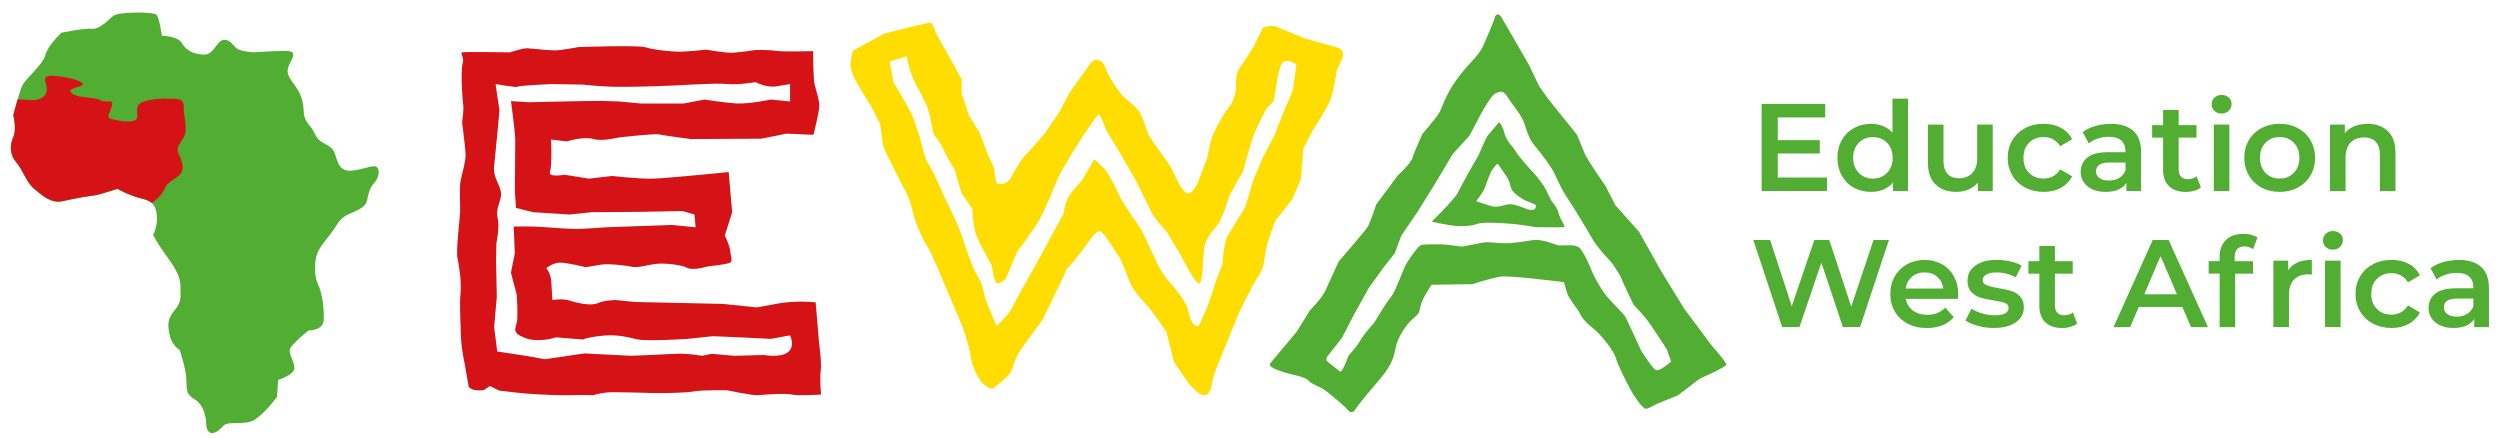 <?xml version="1.0" encoding="utf-8"?>
<!-- Generator: Adobe Illustrator 24.2.1, SVG Export Plug-In . SVG Version: 6.00 Build 0)  -->
<svg version="1.1" id="Layer_1" xmlns="http://www.w3.org/2000/svg" xmlns:xlink="http://www.w3.org/1999/xlink" x="0px" y="0px"
	 viewBox="0 0 481.66 84.33" style="enable-background:new 0 0 481.66 84.33;" xml:space="preserve">
<style type="text/css">
	.st0{fill:#52AE32;}
	.st1{fill:#D51317;}
	.st2{fill:#FFDD00;}
</style>
<g>
	<g>
		<path class="st0" d="M351.99,34.19v2.61H339.4V20.02h12.25v2.61h-9.14V27h8.1v2.57h-8.1v4.63H351.99z"/>
		<path class="st0" d="M367.6,19.01V36.8h-2.88v-1.65c-0.5,0.61-1.11,1.06-1.83,1.37c-0.73,0.3-1.53,0.45-2.41,0.45
			c-1.23,0-2.34-0.27-3.32-0.81c-0.98-0.54-1.75-1.32-2.31-2.31c-0.56-1-0.84-2.15-0.84-3.44c0-1.29,0.28-2.44,0.84-3.43
			c0.56-0.99,1.33-1.76,2.31-2.3c0.98-0.54,2.09-0.82,3.32-0.82c0.85,0,1.62,0.14,2.33,0.43c0.7,0.29,1.3,0.72,1.8,1.29v-6.57H367.6
			z M362.78,33.92c0.58-0.33,1.03-0.8,1.37-1.4c0.34-0.61,0.5-1.31,0.5-2.11c0-0.8-0.17-1.5-0.5-2.11c-0.34-0.61-0.79-1.08-1.37-1.4
			c-0.58-0.33-1.22-0.49-1.94-0.49s-1.37,0.16-1.94,0.49c-0.58,0.33-1.03,0.8-1.37,1.4c-0.34,0.61-0.5,1.31-0.5,2.11
			c0,0.8,0.17,1.5,0.5,2.11c0.34,0.61,0.79,1.08,1.37,1.4c0.58,0.33,1.22,0.49,1.94,0.49S362.21,34.24,362.78,33.92z"/>
		<path class="st0" d="M383.93,24v12.8h-2.85v-1.63c-0.48,0.58-1.08,1.02-1.8,1.33c-0.72,0.31-1.49,0.47-2.33,0.47
			c-1.71,0-3.06-0.47-4.04-1.43c-0.98-0.95-1.47-2.36-1.47-4.23V24h3v6.91c0,1.15,0.26,2.01,0.78,2.58
			c0.52,0.57,1.26,0.85,2.22,0.85c1.07,0,1.92-0.33,2.55-1c0.63-0.66,0.95-1.62,0.95-2.87V24H383.93z"/>
		<path class="st0" d="M390.17,36.13c-1.06-0.56-1.88-1.34-2.47-2.34c-0.59-1-0.89-2.13-0.89-3.39c0-1.26,0.3-2.39,0.89-3.38
			c0.59-0.99,1.41-1.77,2.46-2.33c1.05-0.56,2.24-0.84,3.59-0.84c1.26,0,2.37,0.26,3.32,0.77c0.95,0.51,1.67,1.25,2.15,2.21
			l-2.3,1.34c-0.37-0.59-0.83-1.03-1.38-1.33c-0.55-0.3-1.16-0.44-1.81-0.44c-1.12,0-2.05,0.36-2.78,1.09
			c-0.74,0.73-1.1,1.7-1.1,2.91c0,1.22,0.36,2.19,1.09,2.91c0.73,0.73,1.66,1.09,2.79,1.09c0.65,0,1.26-0.15,1.81-0.44
			c0.55-0.3,1.01-0.74,1.38-1.33l2.3,1.34c-0.5,0.96-1.22,1.7-2.17,2.22c-0.95,0.52-2.05,0.78-3.3,0.78
			C392.41,36.97,391.22,36.69,390.17,36.13z"/>
		<path class="st0" d="M411.01,25.21c1,0.9,1.5,2.27,1.5,4.09v7.51h-2.83v-1.56c-0.37,0.56-0.89,0.99-1.57,1.28
			c-0.68,0.3-1.5,0.44-2.46,0.44s-1.8-0.16-2.52-0.49c-0.72-0.33-1.28-0.78-1.67-1.37c-0.39-0.58-0.59-1.24-0.59-1.98
			c0-1.15,0.43-2.07,1.28-2.77c0.85-0.7,2.2-1.04,4.04-1.04h3.31v-0.19c0-0.9-0.27-1.58-0.8-2.06c-0.54-0.48-1.33-0.72-2.39-0.72
			c-0.72,0-1.43,0.11-2.12,0.34c-0.7,0.22-1.28,0.54-1.76,0.94l-1.17-2.18c0.67-0.51,1.48-0.9,2.42-1.17c0.94-0.27,1.94-0.41,3-0.41
			C408.57,23.86,410.01,24.31,411.01,25.21z M408.28,34.28c0.58-0.34,1-0.84,1.23-1.48v-1.49h-3.09c-1.73,0-2.59,0.57-2.59,1.7
			c0,0.54,0.22,0.97,0.65,1.29c0.43,0.32,1.03,0.48,1.8,0.48C407.03,34.79,407.7,34.62,408.28,34.28z"/>
		<path class="st0" d="M424.04,36.11c-0.35,0.29-0.78,0.5-1.28,0.65c-0.5,0.14-1.04,0.22-1.6,0.22c-1.41,0-2.49-0.37-3.26-1.1
			c-0.77-0.73-1.15-1.81-1.15-3.21v-6.16h-2.11v-2.4h2.11v-2.93h3v2.93h3.43v2.4h-3.43v6.09c0,0.62,0.15,1.1,0.45,1.43
			c0.3,0.33,0.74,0.49,1.32,0.49c0.67,0,1.23-0.18,1.68-0.53L424.04,36.11z"/>
		<path class="st0" d="M426.66,21.37c-0.37-0.34-0.55-0.77-0.55-1.28c0-0.51,0.18-0.94,0.55-1.28c0.37-0.34,0.82-0.52,1.37-0.52
			c0.54,0,1,0.16,1.37,0.49c0.37,0.33,0.55,0.74,0.55,1.23c0,0.53-0.18,0.97-0.54,1.33s-0.82,0.54-1.38,0.54
			C427.48,21.89,427.03,21.72,426.66,21.37z M426.52,24h3v12.8h-3V24z"/>
		<path class="st0" d="M435.7,36.13c-1.04-0.56-1.85-1.34-2.43-2.34c-0.58-1-0.88-2.13-0.88-3.39c0-1.26,0.29-2.39,0.88-3.38
			c0.58-0.99,1.39-1.77,2.43-2.33c1.04-0.56,2.21-0.84,3.5-0.84c1.31,0,2.49,0.28,3.52,0.84c1.04,0.56,1.85,1.34,2.43,2.33
			c0.58,0.99,0.88,2.12,0.88,3.38c0,1.26-0.29,2.39-0.88,3.39c-0.58,1-1.4,1.78-2.43,2.34c-1.04,0.56-2.21,0.84-3.52,0.84
			C437.9,36.97,436.74,36.69,435.7,36.13z M441.93,33.3c0.72-0.74,1.08-1.7,1.08-2.9c0-1.2-0.36-2.17-1.08-2.9
			c-0.72-0.74-1.63-1.1-2.73-1.1c-1.1,0-2.01,0.37-2.72,1.1c-0.71,0.74-1.07,1.7-1.07,2.9c0,1.2,0.36,2.17,1.07,2.9
			c0.71,0.74,1.62,1.1,2.72,1.1C440.3,34.41,441.21,34.04,441.93,33.3z"/>
		<path class="st0" d="M460.06,25.27c0.97,0.94,1.46,2.34,1.46,4.2v7.34h-3v-6.95c0-1.12-0.26-1.96-0.79-2.53
			c-0.53-0.57-1.28-0.85-2.25-0.85c-1.1,0-1.97,0.33-2.61,0.99c-0.64,0.66-0.96,1.62-0.96,2.87v6.47h-3V24h2.85v1.65
			c0.5-0.59,1.12-1.04,1.87-1.34c0.75-0.3,1.6-0.45,2.54-0.45C457.79,23.86,459.08,24.33,460.06,25.27z"/>
		<path class="st0" d="M363.93,46.24l-5.56,16.78h-3.31l-4.15-12.42l-4.22,12.42h-3.33l-5.56-16.78h3.24l4.17,12.76l4.34-12.76h2.88
			l4.24,12.83l4.29-12.83H363.93z"/>
		<path class="st0" d="M377.22,57.58h-10.05c0.18,0.94,0.64,1.69,1.38,2.24c0.74,0.55,1.67,0.83,2.77,0.83
			c1.41,0,2.57-0.46,3.48-1.39l1.61,1.85c-0.58,0.69-1.3,1.21-2.18,1.56s-1.87,0.53-2.97,0.53c-1.41,0-2.65-0.28-3.72-0.84
			c-1.07-0.56-1.9-1.34-2.48-2.34c-0.58-1-0.87-2.13-0.87-3.39c0-1.25,0.28-2.37,0.85-3.37c0.57-1,1.35-1.78,2.36-2.34
			c1.01-0.56,2.14-0.84,3.4-0.84c1.25,0,2.36,0.28,3.35,0.83c0.98,0.55,1.75,1.33,2.3,2.33c0.55,1,0.83,2.15,0.83,3.46
			C377.26,56.9,377.25,57.2,377.22,57.58z M368.36,53.32c-0.66,0.57-1.07,1.32-1.21,2.27h7.27c-0.13-0.93-0.52-1.68-1.17-2.25
			c-0.66-0.58-1.47-0.86-2.45-0.86C369.83,52.47,369.02,52.76,368.36,53.32z"/>
		<path class="st0" d="M381.05,62.78c-0.99-0.27-1.78-0.61-2.37-1.03l1.15-2.28c0.58,0.38,1.27,0.69,2.07,0.92
			c0.81,0.23,1.6,0.35,2.39,0.35c1.79,0,2.69-0.47,2.69-1.42c0-0.45-0.23-0.76-0.68-0.94c-0.46-0.18-1.19-0.34-2.19-0.5
			c-1.06-0.16-1.91-0.34-2.58-0.55c-0.66-0.21-1.24-0.57-1.73-1.09c-0.49-0.52-0.73-1.24-0.73-2.17c0-1.21,0.51-2.19,1.52-2.91
			s2.39-1.09,4.11-1.09c0.88,0,1.76,0.1,2.64,0.3c0.88,0.2,1.6,0.47,2.16,0.8l-1.15,2.28c-1.09-0.64-2.31-0.96-3.67-0.96
			c-0.88,0-1.55,0.13-2,0.4c-0.46,0.26-0.68,0.61-0.68,1.04c0,0.48,0.24,0.82,0.73,1.02c0.49,0.2,1.24,0.39,2.27,0.56
			c1.02,0.16,1.86,0.34,2.52,0.55c0.65,0.21,1.22,0.56,1.69,1.06c0.47,0.5,0.71,1.2,0.71,2.11c0,1.2-0.52,2.16-1.56,2.88
			c-1.04,0.72-2.45,1.08-4.24,1.08C383.06,63.19,382.04,63.05,381.05,62.78z"/>
		<path class="st0" d="M400.19,62.33c-0.35,0.29-0.78,0.5-1.28,0.65c-0.5,0.14-1.03,0.22-1.59,0.22c-1.41,0-2.49-0.37-3.26-1.1
			c-0.77-0.73-1.15-1.81-1.15-3.21v-6.16h-2.11v-2.4h2.11v-2.93h3v2.93h3.43v2.4h-3.43v6.09c0,0.62,0.15,1.1,0.46,1.43
			c0.3,0.33,0.74,0.49,1.32,0.49c0.67,0,1.23-0.18,1.68-0.53L400.19,62.33z"/>
		<path class="st0" d="M420.45,59.14h-8.39l-1.65,3.88h-3.21l7.55-16.78h3.07l7.58,16.78h-3.26L420.45,59.14z M419.42,56.69
			l-3.16-7.34l-3.14,7.34H419.42z"/>
		<path class="st0" d="M430.54,49.55v0.77h3.53v2.4h-3.43v10.31h-3V52.71h-2.11v-2.4h2.11V49.5c0-1.37,0.4-2.46,1.2-3.25
			c0.8-0.79,1.93-1.19,3.38-1.19c1.15,0,2.05,0.23,2.71,0.7l-0.84,2.25c-0.51-0.35-1.06-0.53-1.65-0.53
			C431.17,47.48,430.54,48.17,430.54,49.55z"/>
		<path class="st0" d="M445.41,50.07v2.85c-0.26-0.05-0.49-0.07-0.7-0.07c-1.17,0-2.08,0.34-2.73,1.02
			c-0.66,0.68-0.98,1.66-0.98,2.94v6.21h-3v-12.8h2.85v1.87C441.72,50.74,443.23,50.07,445.41,50.07z"/>
		<path class="st0" d="M448.1,47.59c-0.37-0.34-0.55-0.77-0.55-1.28c0-0.51,0.18-0.94,0.55-1.28c0.37-0.34,0.82-0.52,1.37-0.52
			c0.54,0,1,0.16,1.37,0.49c0.37,0.33,0.55,0.74,0.55,1.23c0,0.53-0.18,0.97-0.54,1.33s-0.82,0.54-1.38,0.54
			C448.92,48.11,448.46,47.94,448.1,47.59z M447.95,50.22h3v12.8h-3V50.22z"/>
		<path class="st0" d="M457.18,62.35c-1.05-0.56-1.88-1.34-2.47-2.34c-0.59-1-0.89-2.13-0.89-3.39c0-1.26,0.3-2.39,0.89-3.38
			c0.59-0.99,1.41-1.77,2.46-2.33c1.05-0.56,2.24-0.84,3.59-0.84c1.26,0,2.37,0.26,3.32,0.77c0.95,0.51,1.67,1.25,2.15,2.21
			l-2.3,1.34c-0.37-0.59-0.83-1.03-1.38-1.33c-0.55-0.3-1.16-0.44-1.81-0.44c-1.12,0-2.05,0.36-2.78,1.09
			c-0.74,0.73-1.1,1.7-1.1,2.91c0,1.22,0.36,2.19,1.09,2.91c0.73,0.73,1.66,1.09,2.79,1.09c0.66,0,1.26-0.15,1.81-0.44
			c0.55-0.3,1.01-0.74,1.38-1.33l2.3,1.34c-0.5,0.96-1.22,1.7-2.17,2.22c-0.95,0.52-2.05,0.78-3.3,0.78
			C459.43,63.19,458.24,62.91,457.18,62.35z"/>
		<path class="st0" d="M478.03,51.43c1,0.9,1.5,2.27,1.5,4.09v7.51h-2.83v-1.56c-0.37,0.56-0.89,0.99-1.57,1.28
			c-0.68,0.3-1.5,0.44-2.46,0.44s-1.8-0.16-2.52-0.49c-0.72-0.33-1.27-0.78-1.67-1.37c-0.39-0.58-0.59-1.24-0.59-1.98
			c0-1.15,0.43-2.07,1.28-2.77c0.85-0.7,2.2-1.04,4.04-1.04h3.31v-0.19c0-0.9-0.27-1.58-0.8-2.06c-0.54-0.48-1.33-0.72-2.39-0.72
			c-0.72,0-1.43,0.11-2.12,0.34c-0.7,0.22-1.28,0.54-1.76,0.94l-1.17-2.18c0.67-0.51,1.48-0.9,2.42-1.17c0.94-0.27,1.94-0.41,3-0.41
			C475.59,50.07,477.03,50.53,478.03,51.43z M475.3,60.49c0.58-0.34,0.99-0.84,1.23-1.48v-1.49h-3.09c-1.73,0-2.59,0.57-2.59,1.7
			c0,0.54,0.22,0.97,0.65,1.29c0.43,0.32,1.03,0.48,1.8,0.48C474.05,61.01,474.71,60.84,475.3,60.49z"/>
	</g>
	<path class="st1" d="M158.12,71.53c0.22-1.72-0.3-5.29-0.3-5.29l-0.67-7.98c0,0-1.19-0.15-2.76-0.15s-3.65,0.22-3.65,0.22
		l-4.92,0.89l-6.56-0.67l-16.93-0.37l-3.73-0.37c0,0-2.09,0-3.43,0.6c-1.34,0.6-4.1-0.07-5.52-0.52c-1.42-0.45-3.21-0.07-3.21-0.07
		s-0.15-1.86-0.22-3.5c-0.07-1.64-0.97-2.68-0.97-2.68s1.27-0.97,2.54-1.04c1.27-0.07,5.07,0.89,5.07,0.89s1.57-0.3,3.06-0.52
		c1.49-0.22,4.92,0.22,5.97,0.45c1.04,0.22,3.13-0.45,4.7-0.6c1.57-0.15,4.85,0.22,5.74,0.75c0.89,0.52,2.91,0.07,3.65-0.15
		c0.75-0.22,4.77-0.45,4.92-1.04c0.15-0.6-0.15-1.12-0.22-2.09c-0.07-0.97-1.04-2.91-1.04-2.91l1.42-4.47l-0.67-7.76
		c0,0-11.71,1.19-14.54,1.27c-2.83,0.07-7.9-0.52-7.9-0.52l-4.47,0.52l-4.7-0.75c0,0-3.28,0.6-2.83-0.6
		c0.45-1.19,0.22-6.19,0.22-6.19l3.06,0.37c0,0,3.06-1.04,5.22-0.45c1.71,0.47,4.66-0.3,4.66-0.3s7.05-0.82,7.94-0.6
		c0.89,0.22,6.04,0.89,6.04,0.89l13.57-0.07l4.85-0.97l5.22,0.22c0,0,1.12-4.47,1.12-5.59c0-1.12-0.6-2.91-0.89-4.03
		c-0.3-1.12-0.3-6.49-0.3-6.49s-5.89,0.15-7.23-0.07c-1.34-0.22-3.88-0.15-3.88-0.15s-2.98,0.45-4.4,0.52
		c-1.42,0.07-5.15-0.6-5.15-0.6s-4.03,0.52-6.04,0.37c-2.01-0.15-4.25-0.37-5.59-0.82c-1.34-0.45-12.9-0.04-12.9-0.04
		s-3.43,0.64-4.55,0.64c-1.12,0-4.55-0.34-5.3-0.41c-0.75-0.07-3.43,0.79-3.43,0.79s-8.72-0.15-9.17,0
		c-0.45,0.15,0.45,0.89,0.15,1.94c-0.3,1.04-0.22,3.8-0.22,3.8s0.15,3.58,0.3,4.4c0.15,0.82-0.22,3.36-0.22,3.36s0.6,4.62,0.67,6.04
		c0.07,1.42-0.75,4.1-0.97,5.29c-0.22,1.19-0.07,4.47-0.07,5.59c0,1.12-0.82,7.61-0.53,9.1c0.29,1.49,0.82,4.62,0.6,6.86
		c-0.22,2.24,0,5.44,0.07,8.13c0.07,2.68,0.75,5.59,0.75,5.59l0.75,4.33c0.82,1.04,2.98,0.6,2.98,0.6l1.12-0.75l1.79,0.89l4.62,0.52
		c0,0,5.52,0.45,8.72,0.36c3.21-0.09,4.77,0.01,4.77,0.01s1.74-0.64,4.18-0.59c1.51,0.03,5.22,0.07,6.86,0.15
		c1.64,0.07,6.94,0,8.35-0.3c1.42-0.3,6.41-0.22,6.41-0.22s4.85,1.04,5.89,0.95c1.04-0.09,5.22-0.43,6.56-0.13
		c1.34,0.3,5.65,0,5.65,0S157.9,73.24,158.12,71.53z M151.78,67.87c-1.49,1.12-4.62,0.52-4.62,0.52l-5.59,0.16l-4.47-0.38
		l-1.86,0.38c0,0-2.83-0.53-5.29-0.38c-2.46,0.15-8.35,0.38-8.35,0.38l-9.02-0.46l-7.61,1.12l-3.73-0.67l-5.44-0.82l-0.6-4.7
		l0.52-5.89l-0.15-7.01l0.07-3.28c0,0,0.67-3.06,0.22-4.92c-0.45-1.86,0.82-3.28,0.67-4.77s-1.57-3.06-1.34-5
		c0.22-1.94,1.04-10.89,1.04-10.89l-0.75-5.07c0,0,4.25,0.75,4.25,0.52c0-0.22,6.56-0.52,6.56-0.52l5.97,0.11
		c0,0,3.13,0.34,5.82,0.41c2.68,0.07,7.98-0.07,11.33-0.22c3.36-0.15,8.5-0.52,10.66-0.3s5.52-0.37,5.52-0.37s2.01,1.12,3.95,0.82
		c1.94-0.3,2.68-0.45,2.68-0.45v3.36l-3.73-0.37c0,0-4.18,0.89-6.64,0.75c-2.46-0.15-6.11-0.75-6.11-0.75l-4.03,0.76h-8.2
		l-4.25-0.39l-3.32-0.11c0,0-3.02,0.04-3.99,0.04c-0.97,0-9.84,0.22-10.07,0.22l-3.43-0.22c0,0,0.82,6.11,0.82,7.53
		c0,1.42-0.07,9.99-0.07,9.99l0.22,3.06l3.28,0.82l7.01,0.45l4.33-0.45l9.69-0.07l7.76-0.15l2.31,0.67l0.22,2.46l-4.55-0.45
		l-12.83,0.45c0,0-2.61,0.22-4.62,0.3s-5.74-0.22-7.61-0.37c-1.86-0.15-5.44-0.07-5.44-0.07l0.22,5.15l-0.75,3.73l1.12,4.25
		c0,0,0.3,4.31,0,5.4c-0.3,1.09-0.67,1.84,0.67,2.51c1.34,0.67,2.16,0.89,3.95,0.82c1.79-0.07,2.91-0.52,2.91-0.52l5.2,0.42
		c0,0,0.76-0.42,3.67-0.72c2.91-0.3,4.77,0.22,6.71,0.67c1.94,0.45,9.77-0.07,9.77-0.07l4.92-0.52l6.86,0.3l4.25,0.22l3.73-0.67
		C152.23,64.59,153.28,66.76,151.78,67.87z"/>
	<path class="st2" d="M256.78,8.91l-5.44-1.51c0,0-4.25-1.79-5.44-2.24c-1.19-0.45-2.61,0.22-2.61,0.22l-1.72,3.52
		c0,0-1.94,3.19-2.61,4.01s-0.89,2.09-0.82,3.58c0.07,1.49-0.6,3.28-1.49,4.33c-0.89,1.04-2.39,3.8-2.98,5.22
		c-0.6,1.42-1.04,4.33-1.04,4.33s-1.34,3.36-1.72,4.47c-0.37,1.12-1.34,2.46-2.01,2.46c-0.67,0-1.72-1.84-1.72-1.84l-1.79-3.6
		c0,0-2.83-3.88-3.73-5.29c-0.89-1.42-1.27-3.58-2.01-4.85c-0.75-1.27-2.98-2.68-3.8-3.8c-0.82-1.12-2.31-3.21-2.76-4.62
		c-0.45-1.42-1.27-1.79-2.01-1.79c-0.75,0-1.79,1.86-1.79,1.86s-2.31,3.13-3.06,4.25c-0.75,1.12-1.94,3.65-1.94,3.65l-2.91,4.33
		c0,0-2.98,3.5-3.73,4.18c-0.75,0.67-1.94,2.76-2.76,4.25c-0.82,1.49-2.01,1.49-2.61,1.42c-0.6-0.07-0.75-3.06-0.75-3.06l-1.27-2.76
		l-1.49-4.03l-2.09-3.36l-1.42-4.25V15.3l-1.72-3.21l-1.27-2.24l-2.01-3.58c0,0-0.37-1.64-1.04-1.94l-3.58,0.82l-5.29,1.34
		l-6.04,3.28c0,0-0.37,1.42-0.45,2.76c-0.07,1.34,1.57,4.03,1.57,4.03l2.46,4.03l1.64,3.21c0,0,0.3,1.49,0.45,3.21
		c0.15,1.72,1.34,3.65,1.34,3.65l2.24,4.47c0,0,1.79,3.13,2.16,5.11c0.37,1.98,1.79,5.41,2.83,7.05c1.04,1.64,3.06,6.64,3.06,6.64
		l1.86,4.33l2.01,4.77c0,0,1.27,3.65,1.49,5.44c0.22,1.79,1.04,3.58,1.94,4.85c0.89,1.27,2.24,1.64,2.24,1.64s2.39-1.79,3.21-2.76
		c0.82-0.97,0.89-2.24,1.64-3.73c0.75-1.49,3.5-4.85,4.47-6.31c0.97-1.46,2.46-4.95,3.28-6.52c0.82-1.57,1.72-3.73,1.72-3.73
		s2.54-2.76,4.4-5.52c1.86-2.76,2.31-1.72,2.83-1.19c0.52,0.52,1.94,2.91,2.61,3.8c0.67,0.89,1.72,3.58,2.24,5.07
		c0.52,1.49,2.31,3.65,3.36,4.7c1.04,1.04,3.8,5.15,3.8,5.15l1.49,5.82l2.46,3.65c0,0,2.09,2.83,3.43,2.76
		c1.34-0.08,1.34-2.46,1.79-3.88c0.45-1.42,1.94-4.92,1.94-4.92l2.98-7.31c0,0,2.46-5.07,3.65-6.86c1.19-1.79,0.97-2.46,1.42-4.85
		c0.45-2.39,1.86-5.81,1.86-5.81l3.28-4.18l1.64-3.88l0.45-5.82l1.94-3.73c0,0,2.46-3.73,3.21-5.52c0.75-1.79,1.34-6.04,1.34-6.04
		s1.19-2.01,1.19-3.06C258.79,9.26,256.78,8.91,256.78,8.91z M249.1,17.39l-1.72,4.03c0,0-1.42,3.58-1.79,4.47
		c-0.37,0.89-2.16,4.18-2.16,4.18l-1.94,4.55l-1.57,5.29c0,0-2.54,4.03-3.36,5.44s-1.04,5.52-1.04,5.52l-1.34,3.5
		c0,0-1.27,4.25-2.01,5.74c-0.75,1.49-0.97,2.98-1.72,2.68c-0.75-0.3-1.19-1.34-1.49-2.83c-0.3-1.49-1.79-3.58-3.5-5.44
		c-1.72-1.86-2.76-4.33-2.76-4.33l-2.76-5.89c0,0-4.03-5.74-4.47-7.01c-0.45-1.27-2.39-4.47-2.39-4.47l-2.24-2.16l-2.45,4.18
		c0,0-1.8,1.79-2.54,3.13c-0.75,1.34-0.97,3.28-0.97,3.28l-2.83,5.15l-2.09,3.88l-2.31,4.1c0,0-1.94,3.43-2.61,4.85
		c-0.67,1.42-3.06,3.58-3.06,3.58l-2.16-5.22c0,0-0.52-3.06-1.34-4.18c-0.82-1.12-2.24-5-2.76-6.79c-0.52-1.79-1.79-4.55-1.79-4.55
		l-2.09-4.4l-1.86-4.1l-1.72-3.13l-1.12-4.25l-1.42-4.1l-2.09-3.73l-1.49-2.54l-0.75-3.95l3.28-1.04c0,0,0.45,2.24,1.04,3.8
		c0.6,1.57,2.46,4.62,2.98,6.11c0.52,1.49,1.19,5.15,1.19,5.15s1.49,1.86,2.09,3.28c0.6,1.42,1.94,3.5,1.94,3.5l1.34,4.55l2.09,3.02
		c0,0,0.07,2.95,0.67,4.81c0.6,1.86,3.06,6.04,3.06,6.04s0.45,3.43,1.04,3.5c0.6,0.07,1.64-0.82,1.64-0.82l2.24-5.29
		c0,0,3.21-4.33,4.18-5.97c0.97-1.64,3.21-7.08,3.8-8.5c0.6-1.42,4.41-7.38,4.41-7.38s3.05-4.7,3.35-4.62s1.42,3.13,1.42,3.13
		l2.24,3.65l3.43,5.97c0,0,2.68,5.44,3.21,6.49c0.52,1.04,2.68,3.28,2.68,3.28l2.76,4.62c0,0,2.83,5.67,3.58,5.44
		c0.75-0.22,0.67-4.85,0.97-6.86c0.3-2.01,1.94-3.5,2.76-4.7c0.82-1.19,2.16-5.52,2.16-5.52l2.54-4.47c0,0,1.19-4.25,1.72-6.04
		c0.52-1.79,2.76-6.04,2.76-6.04l1.42-1.42l0.52-2.98c0,0,0.45-3.95,1.34-4.62c0.89-0.67,2.54,0.52,2.54,0.52L249.1,17.39z"/>
	<g>
		<path class="st0" d="M329.93,66.76l-5.43-7.27l-4.47-7.27l-4.24-7.57l-4.54-5.07l-1.96-3.8c0,0-3.52-4.98-4.03-6.32
			s-1.45-3.52-1.45-3.52s-3.08-3.86-4.42-5.48c-1.34-1.62-2.85-3.86-2.85-3.86l-2.01-4.19c0,0-4.87-8.45-5.31-9.17
			c-0.45-0.73-1.06-0.5-1.17,0c-0.11,0.5-1.45,3.75-2.35,5.7c-0.89,1.96-2.85,3.3-5.09,6.43c-2.24,3.13-2.74,5.42-3.41,6.49
			s-3.13,3.91-3.13,3.91s-1.51,3.24-1.9,4.53c-0.39,1.29-2.85,3.47-2.85,3.47l-4.19,5.65c0,0-1.06,3.41-1.68,4.36
			c-0.62,0.95-5.54,6.6-5.54,6.6s-1.96,4.36-2.63,5.76c-0.67,1.4-2.85,3.58-2.85,3.58l-2.65,4.25l-5.01,5.98
			c-0.63,0.75,1.4,1.34,2.68,1.79c1.29,0.45,3.97,0.78,4.64,1.57c0.67,0.78,2.29,1.17,3.3,1.96c1.01,0.78,3.58,2.85,4.31,3.75
			s1.34,0.06,1.51-0.28c0.17-0.34,2.29-2.91,2.29-2.91s0,0,2.46-2.91c2.46-2.91,2.63-4.53,3.02-6.26c0.39-1.73,1.9-4.08,3.13-5.15
			c1.23-1.07,1.29-1.05,1.57-2.51c0.28-1.45,2.13-4.14,2.13-4.14l7.89-0.11c0,0,3.52-1.17,5.37-1.45
			c1.85-0.28,12.25,1.06,12.25,1.06s0.22,0.89,0.62,2.13c0.39,1.23,1.9,2.74,2.57,4.14c0.67,1.4,2.35,2.46,3.3,3.41
			c0.95,0.95,3.13,3.52,3.52,4.98c0.39,1.45,2.35,5.2,2.96,6.32c0.62,1.12,2.18,3.41,2.8,3.41c0.62,0,1.57-0.73,2.57-1.12
			c1.01-0.39,3.61-1.45,3.61-1.45l4.22-3.24c0,0,5.03-2.18,5.09-2.68C332.62,69.72,329.93,66.76,329.93,66.76z M319.03,71.29
			c-0.73-0.34-2.85-3.75-2.85-3.75s-2.68-5.87-3.02-6.49c-0.34-0.62-2.91-3.08-3.75-4.14c-0.84-1.06-2.18-3.36-2.68-4.59
			c-0.5-1.23-1.17-2.85-2.13-4.25c-0.95-1.4-3.69-0.5-4.7-0.89c-1.01-0.39-3.3-1.12-4.36-0.95c-1.06,0.17-3.08,0.5-4.81,0.62
			c-1.73,0.11-3.75-0.28-4.59-0.17c-0.84,0.11-4.42,0.84-4.42,0.84s-3.52-0.5-4.42-0.45s-3.24-0.11-3.75,0.28
			c-0.5,0.39-2.07,2.46-2.74,3.75s-2.01,5.2-2.85,6.15c-0.84,0.95-3.19,4.91-3.19,4.91s-2.13,2.36-2.68,3.42
			c-0.56,1.06-2.28,2.95-2.28,2.95s-1.08,3.04-1.58,3.09c0,0-1.4-1.12-2.01-1.57c-0.62-0.45-0.95-0.84-0.34-1.57
			c0.62-0.73,2.68-3.41,2.68-3.41l2.29-4.42l2.85-5.15l3.02-4.19l2.01-2.52l1.23-3.36l3.24-4.75l3.36-5.42l3.3-5.54l3.3-3.64
			c0,0,2.18-4.25,2.74-5.15c0.56-0.89,1.51-2.63,2.29-2.96c0.78-0.34,1.34-0.78,2.35,0.84c1.01,1.62,2.63,3.3,3.24,5.26
			c0.62,1.96,1.01,2.96,2.01,4.14c1.01,1.17,3.08,3.86,3.8,5.42c0.73,1.57,1.45,3.19,2.35,4.47c0.89,1.29,3.86,6.15,4.87,7.94
			c1.01,1.79,3.58,4.42,3.58,4.42s1.62,2.18,2.07,3.36c0.45,1.17,2.29,4.92,2.29,4.92s2.13,2.17,3.19,3.72
			c1.06,1.54,3.19,4.84,3.19,4.84l0.84,2.35C321.99,69.66,319.75,71.62,319.03,71.29z"/>
		<path class="st0" d="M300.29,41.08c-0.34-1.35-1.23-2.01-1.57-2.74c-0.34-0.73-1.06-2.24-1.51-2.85c-0.45-0.62-1.4-1.85-1.9-2.35
			c-0.5-0.5-2.91-3.24-3.36-4.08c-0.45-0.84-1.62-1.62-2.13-3.52s-1.06-1.96-1.06-1.96s-1.46,1.79-2.02,2.4
			c-0.56,0.62-1.62,3.58-2.18,4.47c-0.56,0.89-3.19,5.59-3.75,6.77c-0.56,1.17-4.98,5.48-4.98,5.48s3.13,0.73,4.92,0.84
			c1.79,0.11,3.13-0.11,4.03-0.45c0.89-0.34,4.98-0.11,6.77,0.06c1.79,0.17,4.36,0.62,4.36,0.62s4.87,0.06,5.37,0
			C301.8,43.71,300.63,42.43,300.29,41.08z M294.14,40.25c-1.4-0.5-2.57-1.01-3.47-0.89c-0.89,0.11-2.13,0.73-3.41,0.34
			c-1.29-0.39-2.85-0.95-2.85-0.95s1.29-1.57,1.68-2.63c0.39-1.06,1.06-3.02,1.51-3.52s0.79-1.4,1.18-0.78
			c0.39,0.62,0.72,1.09,1.28,1.89c0.56,0.8,0.73,1.13,0.95,2.14c0.22,1.01,1.06,1.73,2.4,2.52c1.34,0.78,2.61,0.84,2.5,1.4
			C295.8,40.3,295.54,40.75,294.14,40.25z"/>
	</g>
	<path class="st0" d="M43,82.06c0.98-1.11,4.22,0.06,6.2-1.28c1.98-1.34,4.15-4.28,4.15-4.28l0.26-3.32c0,0,2.81-0.89,3.07-2.04
		c0.26-1.15-1.09-2.87-0.83-3.83s3.58-3.64,3.58-3.64s2.81,0.06,2.94-1.98c0.13-2.04-0.32-5.37-1.09-6.9s-0.77-4.41-0.13-6
		c0.64-1.6,2.17-3.13,3.13-4.54c0.96-1.41,1.21-2.17,2.81-2.94c1.6-0.77,3.32-1.21,3.64-2.75s0.57-2.49,1.47-3.45
		c0.89-0.96,1.15-2.94,0-3.07c-1.15-0.13-4.73,1.6-6.2,0.45c-1.47-1.15-1.02-3.07-2.3-4.09s-2.3-0.89-3.07-2.68
		c-0.77-1.79-1.98-1.92-2.11-4.22s-0.51-3.39-1.85-5.24c-1.34-1.85-1.6-2.49-0.83-4.02s1.28-2.43-0.89-2.43
		c-2.17,0-5.94,0.26-5.94,0.26s-2.68-0.06-3.51-0.83C44.66,8.48,44.27,7.52,43,7.71c-1.28,0.19-1.79,2.87-3.7,2.81
		c-1.92-0.06-3.45-0.77-4.22-2.17c-0.77-1.41-3.9-1.47-3.9-1.47s-0.45-3.58-1.09-4.09s-7.15-0.57-8.24,0.26S19.3,5.66,17.7,5.54
		c-1.6-0.13-5.88,0.77-5.88,0.77s-2.68,2.56-3.07,4.28c-0.38,1.72-3.77,4.54-4.41,5.81s-1.79,5.81-1.79,5.81s0.7,2.68,0,4.22
		c-0.7,1.53-0.7,3.39,0.57,4.85c1.28,1.47,1.92,3.83,3.39,5.05s3.26,3,5.62,2.43c2.36-0.57,6.13-1.15,6.39-1.15s4.09-1.21,4.09-1.21
		s2.36,1.34,4.6,1.85c2.24,0.51,2.75,1.28,3,3.19c0.26,1.92-0.7,3.83-0.7,3.83s0.7,1.47,2.24,3.58s3,4.22,3,6.07
		c0,1.85,0.38,3.07-0.96,4.66c-1.34,1.6-1.6,2.56-1.15,4.79c0.45,2.24,1.98,3.07,1.98,3.07s1.21,3.51,1.28,5.69
		c0.06,2.17-0.02,2.81,1.62,3.83c1.64,1.02,2.15,3,2.21,4.79C39.8,83.53,41.02,84.3,43,82.06z"/>
	<path class="st1" d="M34.44,33.83c1.21-1.02,0.77-2.49,0.06-4.02c-0.7-1.53,0-1.72,0.9-3.39c0.9-1.66-0.07-4.02,0-5.75
		c0.06-1.72-1.02-1.6-2.68-1.66c-1.66-0.07-3.45,0.07-4.85,0.51c-1.41,0.45-1.6,0.96-1.41,2.75s-3.51,1.02-4.82,0.7
		c-1.31-0.32-0.61-0.83-0.1-2.49c0.51-1.66-1.15-0.51-2.24-1.18c-1.09-0.67-4.09-0.29-5.43-1.32c-1.34-1.02,2.04-1.15,2.11-1.79
		c0.06-0.64-3.96-1.6-6-1.6c-2.04,0-1.09,1.15-0.96,2.49c0.13,1.34-1.21,2.43-3.45,2.17c-0.54-0.06-1.31-0.09-2.17-0.11
		c-0.45,1.53-0.83,3.04-0.83,3.04s0.7,2.68,0,4.22c-0.7,1.53-0.7,3.39,0.57,4.85s1.92,3.83,3.39,5.05s3.26,3,5.62,2.43
		c2.36-0.57,6.13-1.15,6.39-1.15c0.26,0,4.09-1.21,4.09-1.21s2.36,1.34,4.6,1.85c0.98,0.22,1.61,0.5,2.05,0.9
		c1.27-0.96,2.12-1.92,2.42-2.69C32.2,35.11,33.22,34.86,34.44,33.83z"/>
</g>
</svg>
